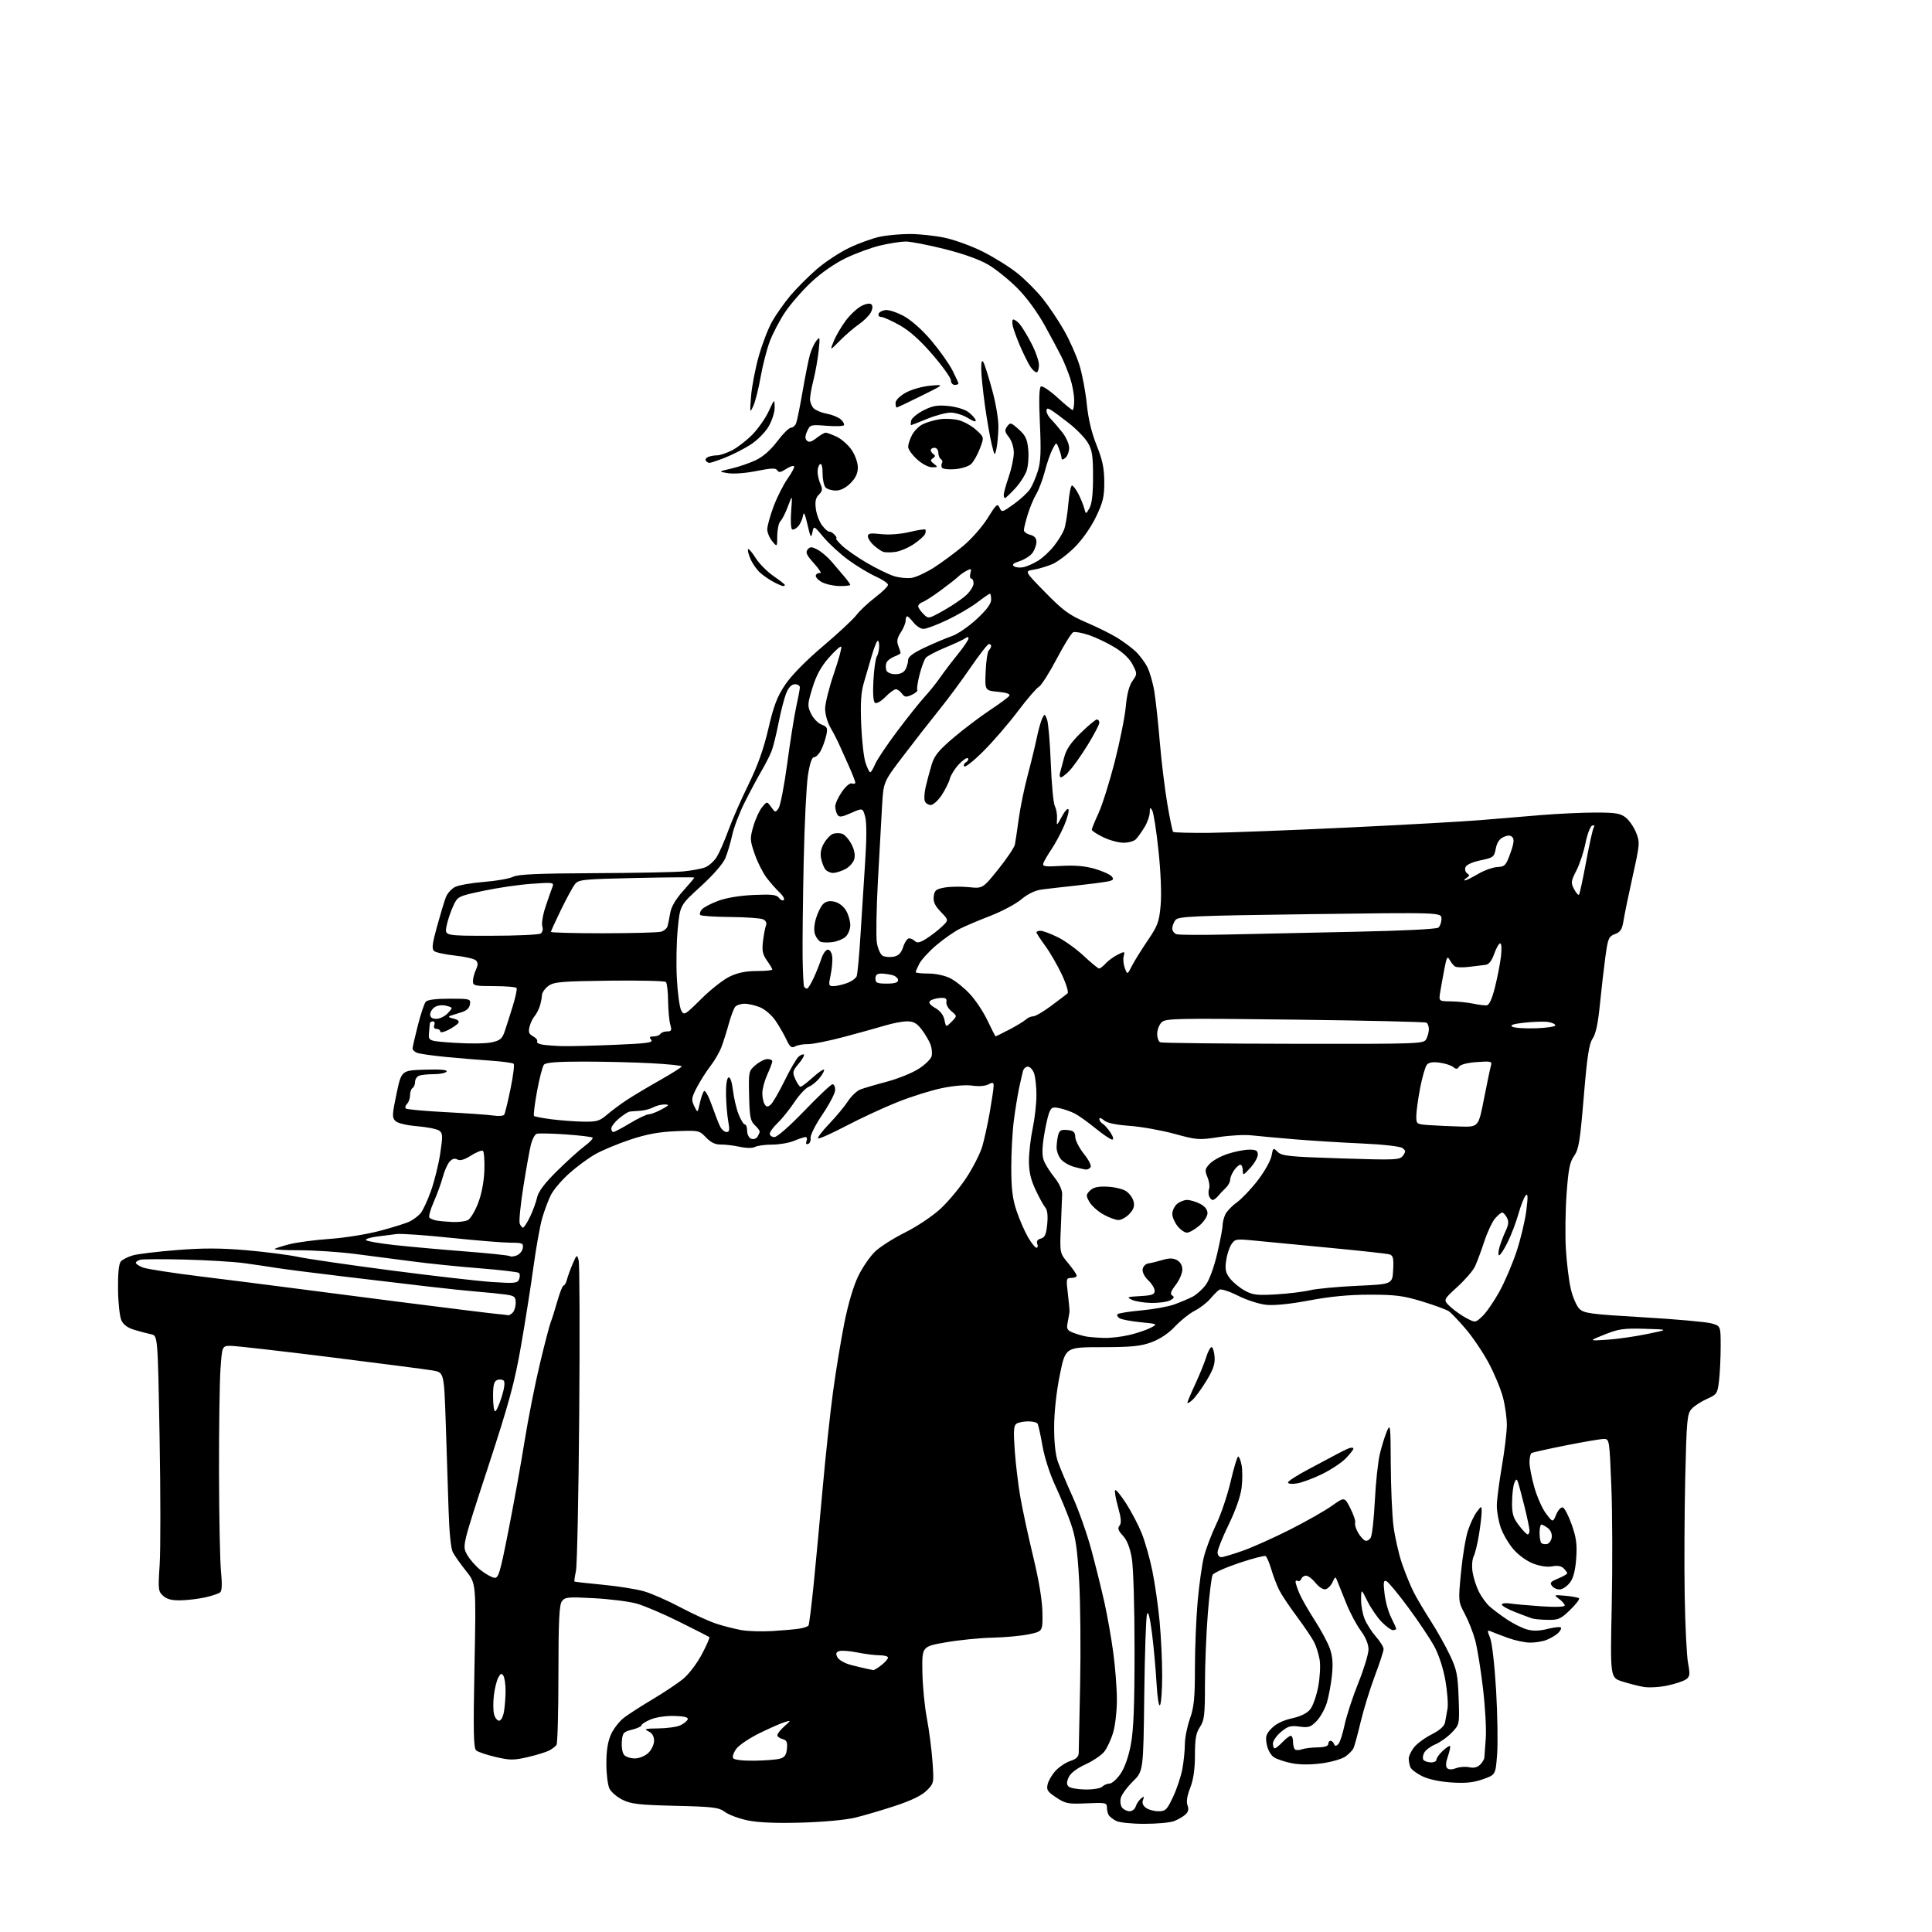 <?xml version="1.0" encoding="UTF-8" standalone="no"?>
<svg 
  version="1.1" 
  xmlns="http://www.w3.org/2000/svg" 
  xmlns:xlink="http://www.w3.org/1999/xlink" 
  xmlns:svg="http://www.w3.org/2000/svg"
  xmlns:rdf="http://www.w3.org/1999/02/22-rdf-syntax-ns#"
  xmlns:cc="http://creativecommons.org/ns#"
  xmlns:dc="http://purl.org/dc/elements/1.1/"
  viewBox="0 0 768 768"
  width="768"
  height="768"
>
<style>svg {background-color: white; }</style>"
<path stroke="none" fill="black" fill-rule="evenodd" d="M318.50,724.52C308.48,724.80 301.41,724.51 297.22,723.64C293.76,722.92 289.69,721.41 288.17,720.28C285.70,718.46 283.59,718.20 268.45,717.84C254.15,717.50 250.88,717.13 247.51,715.47C245.31,714.39 242.96,712.38 242.27,711.00C241.59,709.62 241.03,705.12 241.04,701.00C241.04,695.82 241.62,692.23 242.91,689.38C243.94,687.12 246.29,684.13 248.14,682.74C249.99,681.35 255.10,678.06 259.50,675.44C263.90,672.82 269.30,669.22 271.50,667.44C273.75,665.61 277.02,661.33 278.97,657.65C280.88,654.06 282.23,650.95 281.97,650.75C281.71,650.56 276.32,647.82 270.00,644.67C263.68,641.52 256.02,638.26 253.00,637.43C249.97,636.60 242.37,635.65 236.10,635.31C225.75,634.75 224.58,634.86 223.35,636.54C222.30,637.98 222.00,644.32 221.98,665.44C221.98,680.32 221.64,693.00 221.23,693.60C220.83,694.21 219.52,695.22 218.32,695.85C217.12,696.48 213.29,697.66 209.81,698.47C204.22,699.76 202.72,699.76 197.05,698.44C193.52,697.61 190.03,696.44 189.31,695.84C188.23,694.95 188.10,688.56 188.62,662.12C189.27,629.50 189.27,629.50 185.28,624.50C183.08,621.75 180.72,618.41 180.02,617.08C179.23,615.57 178.58,609.13 178.31,600.08C178.08,592.06 177.57,576.51 177.19,565.53C176.50,545.55 176.50,545.55 172.00,544.78C169.53,544.36 151.25,541.99 131.39,539.51C111.52,537.03 93.70,535.00 91.79,535.00C88.30,535.00 88.30,535.00 87.65,544.15C87.29,549.19 87.03,567.75 87.06,585.40C87.10,603.06 87.45,620.78 87.86,624.80C88.34,629.68 88.23,632.40 87.50,633.00C86.91,633.49 84.27,634.38 81.64,634.97C79.01,635.56 74.63,636.09 71.91,636.15C68.34,636.23 66.36,635.73 64.86,634.38C62.90,632.62 62.81,631.85 63.47,622.00C63.85,616.23 63.84,593.38 63.44,571.23C62.71,530.97 62.71,530.97 60.11,530.40C58.67,530.10 55.70,529.32 53.51,528.67C50.87,527.90 49.09,526.62 48.28,524.91C47.59,523.47 46.99,517.99 46.92,512.63C46.84,506.35 47.22,502.44 48.00,501.49C48.67,500.69 50.86,499.58 52.86,499.02C54.86,498.46 62.75,497.51 70.38,496.91C80.74,496.09 87.73,496.11 97.88,496.98C105.37,497.63 114.65,498.82 118.50,499.63C122.35,500.44 139.07,502.88 155.66,505.04C172.26,507.21 190.30,509.27 195.75,509.63C204.75,510.22 205.74,510.11 206.37,508.47C206.75,507.48 206.71,506.36 206.28,506.00C205.85,505.63 198.75,504.80 190.50,504.15C182.25,503.50 170.32,502.28 164.00,501.43C157.68,500.59 147.34,499.24 141.04,498.45C134.73,497.65 124.87,497.00 119.12,497.00C113.37,497.00 108.90,496.77 109.18,496.48C109.47,496.20 112.13,495.35 115.10,494.59C118.07,493.83 125.22,492.89 131.00,492.49C136.78,492.10 145.78,490.66 151.00,489.28C156.22,487.90 161.63,486.20 163.00,485.49C164.38,484.78 166.24,483.37 167.14,482.35C168.04,481.33 169.91,477.34 171.29,473.47C172.67,469.61 174.34,462.89 175.00,458.53C176.05,451.55 176.01,450.48 174.61,449.45C173.73,448.81 169.79,448.02 165.84,447.69C161.50,447.33 158.07,446.49 157.16,445.59C155.83,444.26 155.88,443.05 157.62,434.80C159.58,425.50 159.58,425.50 168.87,425.21C175.11,425.02 177.95,425.26 177.52,425.96C177.17,426.53 174.92,427.00 172.52,427.00C170.13,427.00 167.45,427.27 166.58,427.61C165.71,427.94 165.00,429.04 165.00,430.05C165.00,431.06 164.55,432.16 164.00,432.50C163.45,432.84 163.00,434.13 163.00,435.36C163.00,436.59 162.47,438.13 161.82,438.78C161.17,439.43 160.94,440.27 161.30,440.64C161.67,441.01 168.84,441.67 177.24,442.10C185.63,442.54 194.16,443.15 196.19,443.45C198.22,443.76 200.13,443.59 200.45,443.09C200.76,442.58 201.88,437.97 202.94,432.83C204.00,427.70 204.56,423.21 204.18,422.86C203.81,422.51 199.68,421.95 195.00,421.63C190.32,421.31 182.22,420.63 177.00,420.13C171.78,419.62 166.71,418.89 165.75,418.50C164.79,418.11 164.00,417.35 164.00,416.81C164.00,416.27 164.94,412.16 166.09,407.67C167.23,403.17 168.64,398.94 169.21,398.25C169.89,397.43 173.15,397.00 178.69,397.00C186.86,397.00 187.13,397.07 186.82,399.23C186.61,400.70 185.48,401.77 183.50,402.37C181.85,402.86 179.82,403.51 179.00,403.79C178.01,404.14 178.43,404.52 180.22,404.91C181.90,405.27 182.67,405.92 182.22,406.61C181.83,407.22 180.04,408.47 178.25,409.39C176.44,410.31 175.00,410.60 175.00,410.03C175.00,409.46 174.34,409.00 173.53,409.00C172.64,409.00 172.29,408.41 172.64,407.50C172.95,406.68 172.72,406.00 172.11,406.00C171.50,406.00 170.95,406.34 170.89,406.75C170.82,407.16 170.67,408.92 170.53,410.66C170.29,413.83 170.29,413.83 180.73,414.54C186.47,414.93 193.02,414.86 195.29,414.37C198.80,413.63 199.60,412.98 200.62,410.00C201.28,408.07 202.71,403.58 203.81,400.01C204.92,396.43 205.61,393.17 205.35,392.76C205.09,392.34 201.08,392.00 196.44,392.00C188.73,392.00 188.00,391.83 188.00,390.05C188.00,388.97 188.53,386.94 189.17,385.52C190.06,383.56 190.07,382.67 189.18,381.78C188.54,381.14 184.83,380.28 180.92,379.86C177.02,379.44 173.26,378.63 172.57,378.06C171.57,377.23 171.81,375.21 173.73,368.26C175.06,363.44 176.63,358.24 177.22,356.70C177.80,355.16 179.46,353.31 180.89,352.59C182.33,351.86 187.52,350.95 192.43,350.57C197.34,350.18 202.51,349.27 203.93,348.55C205.87,347.55 213.75,347.20 236.00,347.10C252.22,347.03 268.20,346.72 271.50,346.41C274.80,346.10 278.73,345.38 280.24,344.81C281.75,344.23 283.86,342.35 284.93,340.62C286.00,338.88 288.07,334.15 289.53,330.10C291.00,326.04 294.57,317.88 297.48,311.96C301.20,304.38 303.55,297.78 305.44,289.66C307.58,280.45 308.93,276.93 312.12,272.18C314.58,268.51 320.31,262.67 327.07,256.94C333.10,251.83 339.11,246.23 340.44,244.49C341.77,242.75 345.13,239.59 347.93,237.46C350.72,235.33 353.00,233.09 353.00,232.47C353.00,231.86 350.75,230.34 348.00,229.10C345.25,227.85 340.36,224.89 337.13,222.52C333.91,220.14 329.52,216.11 327.38,213.55C323.50,208.89 323.50,208.89 322.93,211.69C322.44,214.11 322.17,213.68 320.98,208.50C319.98,204.13 319.49,203.18 319.21,205.00C318.99,206.38 318.12,208.28 317.28,209.23C316.43,210.18 315.34,210.71 314.86,210.42C314.39,210.12 314.22,206.87 314.50,203.19C315.00,196.50 315.00,196.50 313.25,201.21C312.29,203.80 310.94,206.47 310.25,207.16C309.56,207.84 308.99,210.45 308.97,212.95C308.93,217.50 308.93,217.50 306.97,215.14C305.89,213.84 305.00,211.71 305.00,210.41C305.00,209.11 306.14,205.00 307.53,201.27C308.93,197.55 311.45,192.56 313.14,190.19C314.83,187.82 315.95,185.62 315.64,185.30C315.32,184.99 313.87,185.51 312.41,186.47C310.36,187.81 309.57,187.92 308.98,186.97C308.37,185.99 306.65,186.04 300.75,187.23C296.54,188.08 291.58,188.45 289.39,188.10C285.50,187.46 285.50,187.46 290.70,186.26C293.56,185.60 297.92,184.11 300.39,182.95C303.31,181.57 306.32,178.93 308.98,175.42C311.22,172.44 313.68,170.00 314.43,170.00C315.17,170.00 316.10,169.21 316.47,168.25C316.85,167.29 318.02,161.55 319.06,155.50C320.10,149.45 321.41,142.90 321.97,140.95C322.53,139.00 323.67,136.53 324.52,135.45C325.94,133.66 326.01,133.98 325.42,139.50C325.06,142.80 324.15,147.96 323.39,150.96C322.62,153.96 322.00,157.42 322.00,158.64C322.00,159.86 322.65,161.51 323.45,162.31C324.25,163.11 326.61,164.08 328.70,164.46C330.79,164.85 333.28,165.87 334.23,166.72C335.18,167.57 335.74,168.61 335.49,169.02C335.23,169.43 332.11,169.54 328.55,169.25C322.30,168.75 322.04,168.82 320.87,171.39C319.98,173.33 319.95,174.35 320.76,175.16C321.56,175.96 322.59,175.68 324.56,174.13C326.05,172.96 327.70,172.00 328.23,172.00C328.76,172.00 330.76,172.74 332.66,173.64C334.56,174.55 337.22,176.90 338.56,178.88C339.94,180.91 341.00,183.91 341.00,185.81C341.00,188.17 340.14,190.01 338.08,192.08C336.20,193.95 334.12,195.00 332.28,195.00C330.69,195.00 328.86,194.46 328.20,193.80C327.54,193.14 327.00,190.64 327.00,188.24C327.00,185.59 326.61,184.12 326.00,184.50C325.45,184.84 325.00,186.20 325.00,187.51C325.00,188.83 325.51,191.02 326.13,192.39C327.06,194.43 326.95,195.19 325.52,196.62C324.23,197.92 323.92,199.37 324.32,202.34C324.61,204.53 325.75,207.49 326.84,208.91C327.93,210.34 329.20,211.43 329.66,211.35C330.12,211.26 331.08,211.82 331.79,212.60C332.50,213.37 332.77,214.00 332.39,214.00C332.01,214.00 333.05,215.29 334.70,216.87C336.35,218.44 340.81,221.55 344.60,223.76C348.40,225.98 353.24,228.34 355.36,229.01C357.48,229.68 360.67,229.99 362.45,229.70C364.23,229.41 368.20,227.57 371.28,225.60C374.35,223.63 379.56,219.78 382.86,217.04C386.17,214.28 390.53,209.32 392.63,205.92C396.00,200.46 396.52,200.00 397.33,201.80C398.20,203.76 398.40,203.71 403.01,200.39C405.65,198.50 408.55,195.81 409.47,194.41C410.39,193.01 411.79,189.75 412.58,187.18C413.71,183.55 413.88,179.35 413.38,168.39C412.94,158.93 413.07,154.07 413.78,153.64C414.35,153.28 417.29,155.24 420.30,157.99C423.32,160.75 426.05,163.00 426.39,163.00C426.73,163.00 427.00,161.22 427.00,159.03C427.00,156.85 426.27,152.92 425.39,150.28C424.50,147.65 423.00,143.93 422.05,142.00C421.11,140.07 418.12,134.49 415.41,129.58C412.40,124.11 408.16,118.31 404.45,114.58C401.13,111.24 395.92,107.03 392.88,105.24C389.42,103.19 382.92,100.86 375.45,98.99C368.90,97.34 361.95,96.01 360.02,96.01C358.08,96.02 353.58,96.72 350.02,97.56C346.45,98.40 340.26,100.66 336.26,102.58C331.84,104.71 326.44,108.46 322.51,112.14C318.95,115.47 314.26,120.86 312.08,124.11C309.91,127.37 307.16,132.61 305.98,135.76C304.80,138.92 303.16,145.28 302.35,149.91C301.54,154.53 300.23,159.71 299.44,161.41C298.08,164.35 298.04,164.15 298.56,157.50C298.86,153.65 300.24,146.50 301.61,141.62C302.99,136.73 305.40,130.47 306.98,127.71C308.56,124.95 311.77,120.40 314.12,117.59C316.47,114.79 321.11,110.12 324.44,107.20C327.77,104.29 333.65,100.39 337.50,98.55C341.35,96.70 346.88,94.70 349.80,94.10C352.71,93.49 358.11,93.01 361.80,93.02C365.48,93.03 371.65,93.69 375.50,94.50C379.35,95.30 386.10,97.75 390.50,99.94C394.90,102.13 401.08,105.96 404.24,108.47C407.40,110.97 412.04,115.60 414.55,118.76C417.06,121.92 420.89,127.65 423.06,131.50C425.24,135.35 427.93,141.43 429.05,145.00C430.18,148.57 431.50,155.55 432.00,160.50C432.60,166.48 433.91,172.02 435.92,177.00C438.25,182.80 438.94,186.09 438.97,191.53C438.99,197.50 438.49,199.61 435.64,205.53C433.63,209.69 430.21,214.55 427.16,217.59C424.34,220.39 420.34,223.40 418.27,224.27C416.19,225.15 412.87,226.13 410.87,226.46C407.24,227.05 407.24,227.05 415.56,235.54C422.67,242.78 425.04,244.52 431.82,247.42C436.18,249.29 441.72,252.04 444.13,253.53C446.53,255.02 449.78,257.42 451.34,258.87C452.90,260.32 455.02,263.12 456.04,265.10C457.06,267.08 458.35,271.58 458.90,275.10C459.46,278.62 460.42,287.57 461.04,295.00C461.66,302.43 462.99,313.37 463.99,319.32C464.99,325.28 466.05,330.39 466.34,330.68C466.63,330.97 473.09,331.14 480.69,331.07C488.28,330.99 512.95,330.05 535.50,328.97C558.05,327.90 581.90,326.56 588.50,326.01C595.10,325.46 605.98,324.56 612.67,324.00C619.37,323.45 629.09,323.00 634.29,323.00C642.19,323.00 644.14,323.32 646.25,324.98C647.63,326.07 649.49,328.77 650.38,330.98C651.92,334.83 651.86,335.54 649.03,348.25C647.41,355.54 645.77,363.48 645.39,365.89C644.83,369.45 644.18,370.48 641.98,371.31C639.47,372.26 639.17,372.99 638.16,380.42C637.55,384.86 636.57,393.38 635.98,399.35C635.25,406.78 634.34,411.04 633.10,412.85C631.66,414.94 630.92,419.82 629.57,436.00C628.11,453.63 627.57,456.91 625.75,459.47C624.02,461.87 623.46,464.71 622.75,474.47C622.26,481.08 622.13,491.00 622.46,496.50C622.78,502.00 623.66,509.14 624.42,512.37C625.17,515.60 626.70,519.14 627.81,520.25C629.62,522.07 632.14,522.41 653.16,523.64C666.00,524.39 678.19,525.48 680.25,526.05C684.00,527.08 684.00,527.08 683.99,535.29C683.99,539.81 683.69,545.92 683.34,548.87C682.72,554.01 682.50,554.33 678.53,556.09C676.25,557.10 673.50,558.89 672.44,560.07C670.67,562.03 670.45,564.35 669.91,587.35C669.59,601.18 669.49,622.28 669.69,634.24C669.89,646.20 670.49,658.30 671.03,661.13C671.87,665.58 671.76,666.45 670.26,667.55C669.30,668.26 665.95,669.37 662.82,670.04C659.69,670.70 655.41,670.94 653.31,670.57C651.22,670.20 647.38,669.22 644.80,668.39C640.09,666.87 640.09,666.87 640.69,638.19C641.02,622.41 640.95,601.06 640.53,590.75C639.79,572.29 639.75,572.00 637.57,572.00C636.35,572.00 629.56,573.15 622.48,574.56C615.40,575.97 609.25,577.35 608.80,577.62C608.36,577.89 608.00,579.56 608.00,581.31C608.00,583.07 608.88,587.59 609.96,591.35C611.04,595.12 613.12,599.78 614.60,601.72C617.28,605.24 617.28,605.24 618.63,602.03C619.37,600.27 620.54,599.01 621.24,599.22C621.93,599.44 623.53,602.52 624.78,606.06C626.60,611.22 626.96,613.89 626.57,619.46C626.24,624.11 625.45,627.26 624.19,628.96C623.15,630.36 621.41,631.63 620.31,631.80C619.22,631.96 617.75,631.40 617.04,630.55C615.94,629.22 616.27,628.78 619.38,627.49C621.37,626.65 623.00,625.72 623.00,625.42C623.00,625.11 622.36,624.22 621.58,623.44C620.64,622.50 619.11,622.23 617.06,622.64C615.15,623.02 612.25,622.60 609.49,621.55C606.88,620.55 603.58,618.16 601.56,615.80C599.66,613.58 597.41,609.71 596.55,607.21C595.70,604.70 595.00,600.81 595.01,598.57C595.01,596.33 595.91,589.33 597.00,583.00C598.09,576.67 598.99,569.23 598.99,566.46C599.00,563.69 598.31,558.76 597.46,555.50C596.61,552.24 594.08,546.14 591.84,541.93C589.60,537.72 585.50,531.63 582.74,528.39C579.98,525.15 576.94,521.95 575.99,521.28C575.03,520.61 570.26,518.85 565.38,517.36C557.83,515.06 554.70,514.66 544.50,514.66C536.24,514.66 528.76,515.37 520.50,516.94C512.99,518.36 506.59,519.01 503.39,518.69C500.57,518.40 495.52,516.78 492.10,515.05C488.70,513.33 485.38,512.26 484.72,512.67C484.06,513.08 482.45,514.69 481.14,516.25C479.82,517.81 477.04,519.96 474.94,521.03C472.85,522.10 469.32,524.91 467.10,527.28C464.55,530.00 461.13,532.30 457.78,533.54C453.44,535.15 449.91,535.50 438.01,535.52C423.53,535.53 423.53,535.53 421.30,546.52C419.95,553.18 419.06,561.28 419.04,567.12C419.01,573.30 419.55,578.30 420.53,581.08C421.37,583.46 424.00,589.71 426.38,594.96C428.76,600.21 432.10,609.67 433.81,616.00C435.52,622.33 437.86,631.77 439.03,637.00C440.19,642.23 441.78,651.23 442.55,657.00C443.33,662.77 443.97,671.13 443.98,675.57C443.99,680.01 443.33,685.91 442.50,688.68C441.68,691.46 440.09,694.88 438.98,696.30C437.86,697.72 434.49,700.00 431.48,701.38C428.01,702.97 425.58,704.83 424.83,706.47C423.97,708.36 423.95,709.35 424.76,710.16C425.38,710.78 428.37,711.31 431.42,711.35C434.55,711.40 437.50,710.90 438.18,710.22C438.85,709.55 440.15,709.00 441.06,709.00C441.98,709.00 443.92,707.28 445.38,705.18C447.05,702.77 448.58,698.47 449.51,693.59C450.62,687.79 451.00,678.20 451.00,655.74C451.00,638.44 450.53,622.99 449.90,619.38C449.17,615.17 448.00,612.21 446.36,610.45C444.50,608.43 444.18,607.49 445.03,606.47C445.85,605.47 445.70,603.56 444.43,599.04C443.49,595.69 442.98,592.68 443.30,592.36C443.62,592.04 445.58,594.42 447.65,597.64C449.72,600.86 452.50,606.18 453.83,609.45C455.15,612.72 457.07,619.47 458.08,624.45C459.10,629.43 460.39,638.45 460.96,644.50C461.53,650.55 461.99,660.23 461.98,666.00C461.98,671.77 461.60,677.09 461.14,677.81C460.65,678.58 460.07,674.89 459.72,668.81C459.39,663.14 458.58,654.25 457.91,649.06C457.10,642.81 456.44,640.28 455.96,641.59C455.55,642.68 455.06,657.19 454.86,673.82C454.50,704.07 454.50,704.07 450.32,708.17C448.03,710.43 445.87,713.38 445.53,714.73C445.19,716.08 445.44,717.82 446.08,718.60C446.72,719.37 448.06,720.00 449.06,720.00C450.05,720.00 451.14,719.14 451.47,718.09C451.80,717.04 452.75,715.63 453.56,714.95C454.80,713.92 454.93,714.01 454.36,715.50C453.91,716.67 454.31,717.76 455.53,718.64C456.55,719.39 458.79,720.00 460.51,720.00C463.33,720.00 463.89,719.45 466.33,714.25C467.82,711.09 469.48,706.08 470.02,703.11C470.56,700.15 471.00,695.75 471.00,693.34C471.00,690.92 471.90,686.39 473.00,683.26C474.64,678.58 475.00,675.01 475.00,663.21C475.00,655.31 475.48,643.37 476.08,636.67C476.67,629.98 477.80,621.94 478.59,618.80C479.38,615.67 481.58,609.86 483.48,605.90C485.38,601.94 487.96,594.27 489.22,588.85C490.47,583.44 491.82,579.01 492.20,579.00C492.59,579.00 493.21,580.58 493.57,582.51C493.93,584.44 493.92,588.48 493.55,591.47C493.14,594.76 491.11,600.54 488.43,606.03C485.99,611.04 484.00,616.01 484.00,617.07C484.00,618.13 484.65,619.00 485.44,619.00C486.23,619.00 490.17,617.82 494.19,616.39C498.21,614.95 506.69,611.14 513.02,607.92C519.36,604.71 526.78,600.49 529.51,598.54C534.47,595.02 534.47,595.02 536.79,599.58C538.07,602.10 538.92,604.68 538.69,605.33C538.46,605.97 538.97,607.72 539.83,609.22C540.69,610.71 541.97,612.16 542.68,612.43C543.39,612.70 544.40,612.12 544.93,611.14C545.45,610.15 546.17,603.53 546.53,596.42C546.88,589.32 547.78,580.97 548.53,577.87C549.28,574.77 550.55,570.72 551.34,568.87C552.68,565.75 552.79,566.70 552.85,582.00C552.90,591.08 553.37,602.10 553.91,606.50C554.46,610.90 555.99,617.66 557.31,621.52C558.64,625.38 560.72,630.49 561.94,632.87C563.15,635.26 566.21,640.43 568.74,644.36C571.26,648.28 574.70,654.42 576.39,658.00C579.08,663.69 579.50,665.80 579.83,675.00C580.20,685.50 580.20,685.50 577.11,688.73C575.41,690.51 572.47,692.61 570.59,693.40C568.70,694.19 566.71,695.68 566.15,696.72C565.59,697.76 565.45,699.03 565.82,699.55C566.19,700.07 567.51,700.54 568.75,700.58C569.99,700.62 571.00,700.14 571.00,699.50C571.00,698.87 572.12,697.29 573.50,696.00C574.87,694.71 576.18,693.85 576.41,694.08C576.63,694.31 576.25,696.16 575.55,698.19C574.71,700.62 574.62,702.22 575.27,702.87C575.91,703.51 577.14,703.52 578.80,702.89C580.20,702.35 582.56,702.18 584.05,702.51C585.85,702.91 587.29,702.56 588.38,701.48C589.27,700.59 590.02,699.33 590.05,698.68C590.08,698.03 590.34,694.63 590.61,691.13C590.89,687.62 590.40,678.62 589.51,671.13C588.63,663.63 587.23,655.02 586.41,652.00C585.59,648.98 583.73,644.28 582.29,641.56C579.67,636.62 579.67,636.58 580.77,625.06C581.38,618.70 582.61,611.24 583.52,608.47C584.42,605.70 586.02,602.32 587.06,600.97C588.96,598.50 588.96,598.50 588.98,600.92C588.99,602.25 588.52,606.30 587.93,609.92C587.35,613.54 586.39,617.49 585.80,618.69C585.19,619.94 585.01,622.66 585.39,625.03C585.75,627.32 586.90,630.83 587.93,632.84C588.96,634.85 590.86,637.44 592.15,638.60C593.44,639.75 596.53,642.07 599.02,643.74C601.50,645.41 605.11,647.21 607.04,647.75C609.46,648.41 612.01,648.34 615.30,647.50C617.92,646.84 620.26,646.62 620.51,647.01C620.75,647.41 620.18,648.44 619.22,649.30C618.27,650.16 616.23,651.34 614.68,651.93C613.14,652.52 610.21,652.99 608.18,652.97C606.16,652.95 602.25,652.12 599.50,651.12C596.75,650.12 593.72,648.96 592.76,648.55C591.15,647.85 591.12,648.06 592.36,651.15C593.12,653.04 594.15,662.11 594.73,672.00C595.29,681.62 595.46,693.10 595.12,697.50C594.50,705.50 594.50,705.50 589.50,707.27C585.76,708.60 582.61,708.93 577.00,708.56C572.41,708.27 567.90,707.31 565.37,706.08C563.10,704.97 560.96,703.34 560.62,702.45C560.28,701.56 560.00,700.03 560.00,699.05C560.00,698.07 560.94,696.07 562.10,694.60C563.25,693.13 566.40,690.82 569.08,689.46C572.27,687.85 574.12,686.20 574.42,684.74C574.67,683.51 575.11,681.03 575.41,679.24C575.71,677.45 575.33,672.40 574.56,668.01C573.73,663.25 571.96,657.80 570.17,654.50C568.52,651.45 563.87,644.49 559.83,639.03C555.80,633.56 551.87,628.84 551.11,628.52C549.98,628.06 549.84,628.99 550.38,633.55C550.74,636.63 551.93,640.90 553.02,643.03C554.11,645.17 555.00,647.16 555.00,647.46C555.00,647.76 554.41,648.00 553.70,648.00C552.98,648.00 550.96,646.52 549.21,644.72C547.46,642.91 544.92,639.20 543.57,636.47C541.11,631.50 541.11,631.50 541.05,635.78C541.02,638.14 541.67,641.68 542.50,643.65C543.32,645.62 545.34,648.77 547.00,650.65C548.65,652.53 550.00,654.72 550.00,655.53C550.00,656.33 548.43,661.15 546.51,666.24C544.59,671.33 542.06,679.55 540.88,684.50C539.70,689.45 538.42,694.15 538.04,694.95C537.66,695.75 536.26,697.20 534.92,698.18C533.59,699.17 529.40,700.40 525.60,700.93C521.20,701.54 516.87,701.54 513.66,700.94C510.89,700.41 507.63,699.33 506.43,698.55C505.17,697.72 503.95,695.56 503.55,693.43C502.97,690.30 503.25,689.34 505.48,687.03C507.17,685.26 510.01,683.87 513.52,683.08C517.10,682.28 519.61,681.04 520.86,679.44C521.91,678.11 523.33,674.07 524.01,670.47C524.69,666.87 524.95,662.09 524.59,659.85C524.24,657.62 523.22,654.39 522.34,652.68C521.45,650.98 518.37,646.41 515.48,642.54C512.59,638.67 509.46,633.98 508.52,632.12C507.58,630.26 506.17,626.57 505.38,623.91C504.59,621.26 503.57,618.85 503.11,618.57C502.65,618.28 497.90,619.52 492.55,621.31C487.20,623.11 482.46,625.23 482.03,626.04C481.60,626.84 480.74,633.82 480.12,641.53C479.50,649.25 479.00,661.85 478.99,669.53C478.99,681.79 478.74,683.87 477.00,686.50C475.42,688.88 475.01,691.20 475.01,697.71C475.00,703.36 474.41,707.42 473.12,710.71C471.89,713.87 471.52,716.24 472.06,717.66C472.63,719.18 472.38,720.26 471.18,721.34C470.25,722.17 468.23,723.34 466.68,723.93C465.14,724.52 459.82,725.00 454.87,725.00C449.92,725.00 444.89,724.48 443.68,723.85C442.48,723.22 441.17,722.21 440.77,721.60C440.36,721.00 440.02,719.60 440.02,718.49C440.00,716.62 439.46,716.51 431.96,716.85C424.60,717.18 423.58,716.99 419.87,714.53C416.34,712.20 415.91,711.51 416.48,709.18C416.85,707.70 418.31,705.27 419.74,703.77C421.16,702.27 423.78,700.57 425.56,699.98C427.88,699.22 428.79,698.30 428.81,696.71C428.83,695.49 429.08,683.25 429.37,669.50C429.65,655.75 429.48,637.30 428.99,628.50C428.27,615.74 427.59,611.08 425.64,605.50C424.30,601.65 421.53,594.93 419.49,590.57C417.35,586.01 415.19,579.29 414.40,574.74C413.64,570.39 412.76,566.42 412.45,565.92C412.14,565.41 410.45,565.01 408.69,565.02C406.94,565.02 404.87,565.43 404.10,565.92C402.97,566.63 402.82,568.70 403.36,576.38C403.73,581.64 404.71,589.90 405.53,594.72C406.35,599.55 408.65,610.25 410.64,618.50C412.98,628.18 414.31,636.16 414.38,641.00C414.50,648.50 414.50,648.50 409.00,649.65C405.98,650.29 399.45,650.89 394.50,651.00C389.55,651.10 381.23,651.94 376.00,652.85C366.50,654.50 366.50,654.50 366.66,664.50C366.74,670.00 367.54,678.33 368.44,683.00C369.33,687.67 370.33,695.41 370.67,700.18C371.28,708.79 371.26,708.89 368.38,711.77C366.44,713.71 362.32,715.72 355.99,717.81C350.77,719.54 343.57,721.66 340.00,722.53C336.20,723.45 327.28,724.28 318.50,724.52zM299.81,699.90C304.04,699.85 308.62,699.49 310.00,699.11C311.92,698.58 312.57,697.66 312.82,695.14C313.07,692.51 312.72,691.74 311.07,691.31C309.93,691.01 309.00,690.31 309.00,689.75C309.00,689.19 310.24,687.63 311.75,686.28C314.50,683.82 314.50,683.82 312.00,684.54C310.62,684.94 306.16,686.89 302.09,688.88C298.01,690.87 293.80,693.69 292.72,695.15C291.64,696.61 291.06,698.30 291.44,698.90C291.85,699.56 295.19,699.96 299.81,699.90zM252.31,699.00C254.08,699.00 256.35,698.08 257.69,696.83C258.99,695.60 260.00,693.48 260.00,691.98C260.00,690.19 259.25,688.94 257.75,688.22C255.86,687.31 256.50,687.12 261.70,687.07C265.11,687.03 269.03,686.49 270.40,685.86C271.77,685.24 273.10,684.18 273.36,683.51C273.69,682.65 272.13,682.24 268.09,682.12C264.81,682.02 260.79,682.61 258.68,683.49C256.66,684.33 255.00,685.39 255.00,685.84C255.00,686.28 253.31,687.06 251.25,687.57C247.82,688.42 247.47,688.83 247.19,692.32C247.01,694.42 247.41,696.78 248.06,697.57C248.71,698.36 250.62,699.00 252.31,699.00zM517.47,695.39C518.59,694.99 521.41,694.64 523.75,694.61C526.50,694.57 528.00,694.10 528.00,693.28C528.00,692.57 528.41,692.00 528.92,692.00C529.42,692.00 530.04,692.56 530.29,693.25C530.63,694.17 531.06,694.21 531.93,693.39C532.58,692.78 533.74,689.32 534.49,685.70C535.25,682.09 537.70,674.59 539.93,669.04C542.17,663.50 544.00,657.48 544.00,655.68C544.00,653.59 542.89,650.88 540.95,648.25C539.27,645.97 536.75,641.27 535.34,637.80C533.92,634.34 532.33,630.38 531.80,629.00C530.83,626.50 530.83,626.50 529.67,629.00C529.02,630.38 527.75,631.62 526.84,631.77C525.93,631.92 524.22,630.82 523.04,629.32C521.86,627.83 520.22,626.50 519.39,626.38C518.56,626.26 517.63,626.80 517.33,627.57C517.03,628.35 516.39,628.74 515.90,628.44C515.40,628.13 515.00,628.30 515.00,628.82C515.00,629.33 515.68,631.37 516.50,633.35C517.33,635.32 520.04,640.10 522.54,643.96C525.04,647.82 527.77,652.89 528.61,655.24C529.72,658.33 529.95,661.27 529.47,665.91C529.11,669.44 528.20,674.34 527.46,676.80C526.72,679.26 524.90,682.54 523.41,684.10C521.04,686.57 520.18,686.85 516.56,686.35C513.04,685.87 511.92,686.20 509.20,688.48C507.44,689.96 506.00,692.04 506.00,693.09C506.00,694.14 506.34,694.99 506.75,694.98C507.16,694.97 508.56,693.85 509.85,692.48C511.15,691.12 512.61,690.00 513.10,690.00C513.60,690.00 514.00,691.05 514.00,692.33C514.00,693.62 514.33,694.99 514.72,695.39C515.12,695.79 516.36,695.79 517.47,695.39zM198.39,684.00C199.17,684.00 200.00,682.43 200.36,680.25C200.70,678.19 200.98,674.48 200.97,672.00C200.97,669.52 200.57,666.88 200.09,666.11C199.39,665.01 198.98,665.17 198.06,666.89C197.42,668.08 196.64,671.26 196.32,673.95C196.00,676.63 196.03,680.00 196.39,681.42C196.75,682.84 197.65,684.00 198.39,684.00zM347.12,663.88C347.45,663.95 348.92,663.07 350.37,661.93C351.81,660.79 353.00,659.44 353.00,658.93C353.00,658.42 351.50,658.00 349.67,658.00C347.83,658.00 343.81,657.49 340.72,656.87C337.63,656.25 334.39,656.02 333.51,656.36C332.29,656.83 332.15,657.41 332.92,658.84C333.47,659.87 335.85,661.22 338.21,661.83C340.57,662.44 343.40,663.12 344.50,663.35C345.60,663.58 346.78,663.82 347.12,663.88zM307.00,648.37C311.12,648.12 315.95,647.70 317.71,647.42C319.48,647.15 321.14,646.58 321.40,646.16C321.66,645.73 322.57,638.44 323.43,629.95C324.28,621.45 325.90,604.15 327.03,591.50C328.16,578.85 330.00,561.75 331.11,553.50C332.22,545.25 334.25,532.88 335.62,526.00C337.17,518.22 339.28,511.12 341.20,507.20C342.89,503.74 345.91,499.36 347.91,497.46C349.91,495.57 355.25,492.18 359.78,489.93C364.31,487.68 370.57,483.51 373.68,480.67C376.80,477.83 381.53,472.17 384.19,468.10C386.86,464.02 389.70,458.40 390.51,455.60C391.31,452.79 392.65,446.68 393.47,442.00C394.29,437.32 394.97,432.70 394.98,431.71C395.00,430.21 394.67,430.11 392.89,431.06C391.64,431.73 389.03,431.93 386.53,431.56C384.00,431.18 379.15,431.57 374.48,432.54C370.18,433.42 362.21,435.92 356.78,438.09C351.34,440.26 342.14,444.52 336.33,447.57C330.52,450.61 325.51,452.84 325.19,452.53C324.88,452.21 326.87,449.60 329.62,446.73C332.38,443.85 335.73,439.82 337.06,437.77C338.40,435.72 340.62,433.61 342.00,433.08C343.38,432.55 348.10,431.16 352.50,430.00C356.90,428.83 362.59,426.54 365.14,424.90C367.70,423.27 370.03,421.00 370.33,419.86C370.63,418.72 370.42,416.60 369.87,415.15C369.31,413.70 367.75,411.04 366.38,409.25C364.47,406.75 363.14,406.00 360.63,406.00C358.83,406.00 354.92,406.73 351.93,407.63C348.94,408.53 341.55,410.58 335.50,412.19C329.45,413.80 323.01,415.09 321.19,415.05C319.37,415.02 317.08,415.42 316.10,415.95C314.63,416.73 314.02,416.26 312.59,413.20C311.63,411.16 309.68,407.79 308.25,405.69C306.82,403.59 304.09,401.23 302.20,400.44C300.31,399.65 297.52,399.00 296.00,399.00C294.48,399.00 292.79,399.56 292.23,400.25C291.67,400.94 290.53,403.98 289.70,407.00C288.87,410.02 287.56,414.18 286.78,416.22C286.01,418.27 284.05,421.65 282.44,423.73C280.82,425.81 278.40,429.61 277.06,432.18C274.86,436.39 274.75,437.15 275.96,439.68C277.31,442.50 277.31,442.50 278.19,438.52C278.67,436.33 279.43,434.17 279.88,433.72C280.33,433.27 281.69,435.74 282.91,439.20C284.13,442.67 285.62,446.51 286.23,447.75C286.84,448.99 288.00,450.00 288.80,450.00C289.98,450.00 290.11,449.17 289.49,445.75C289.06,443.41 288.66,438.61 288.60,435.09C288.54,431.20 288.94,428.53 289.61,428.30C290.28,428.07 290.97,430.09 291.37,433.47C291.73,436.51 292.74,440.80 293.62,443.00C294.50,445.20 295.62,447.00 296.11,447.00C296.60,447.00 297.00,448.14 297.00,449.53C297.00,450.93 297.72,452.34 298.60,452.68C299.48,453.01 300.60,452.66 301.09,451.90C301.57,451.13 301.98,450.18 301.98,449.79C301.99,449.40 301.10,448.24 300.00,447.22C298.31,445.64 297.97,443.89 297.78,435.57C297.56,425.98 297.61,425.73 300.33,423.39C301.86,422.08 303.99,421.00 305.06,421.00C306.13,421.00 307.00,421.40 307.00,421.89C307.00,422.38 306.11,424.74 305.02,427.14C303.93,429.54 303.04,432.85 303.04,434.50C303.03,436.15 303.44,438.15 303.94,438.94C304.67,440.09 305.14,440.13 306.35,439.13C307.17,438.44 309.67,434.15 311.90,429.58C314.13,425.01 316.65,420.70 317.50,420.00C318.35,419.29 319.28,418.95 319.57,419.23C319.85,419.52 318.90,421.15 317.46,422.87C315.03,425.75 314.93,426.23 316.16,429.00C316.89,430.65 317.83,432.00 318.24,432.00C318.66,432.00 320.81,430.36 323.02,428.36C325.24,426.36 327.27,424.94 327.54,425.21C327.81,425.48 327.06,426.92 325.88,428.42C324.70,429.92 322.74,431.53 321.52,431.99C320.30,432.46 317.70,435.23 315.75,438.17C313.79,441.10 310.79,444.82 309.09,446.44C307.39,448.05 306.00,449.96 306.00,450.69C306.00,451.41 306.84,452.00 307.87,452.00C308.93,452.00 314.06,447.49 319.81,441.50C325.36,435.72 330.37,431.00 330.95,431.00C331.53,431.00 332.00,432.02 332.00,433.26C332.00,434.51 329.74,438.87 326.97,442.95C324.20,447.03 322.06,451.26 322.22,452.34C322.37,453.43 321.94,454.51 321.25,454.74C320.45,455.01 320.22,454.59 320.61,453.58C320.94,452.71 320.77,452.00 320.23,452.00C319.69,452.00 317.63,452.67 315.65,453.50C313.68,454.32 309.77,455.00 306.97,455.00C304.16,455.00 301.10,455.41 300.17,455.91C299.14,456.46 296.70,456.44 293.99,455.86C291.52,455.33 288.13,454.93 286.45,454.97C284.35,455.01 282.56,454.15 280.66,452.16C277.95,449.34 277.74,449.30 268.70,449.67C261.93,449.95 257.13,450.83 250.50,453.03C245.55,454.67 239.24,457.31 236.48,458.90C233.73,460.48 229.09,463.91 226.19,466.52C223.28,469.14 220.06,472.91 219.04,474.92C218.02,476.92 216.46,481.07 215.56,484.13C214.67,487.19 213.10,495.95 212.06,503.60C211.02,511.24 208.79,525.38 207.11,535.00C204.56,549.65 202.41,557.54 193.91,583.50C183.76,614.50 183.76,614.50 185.63,617.92C186.66,619.80 189.07,622.58 191.00,624.10C192.93,625.61 195.36,627.00 196.42,627.18C198.15,627.47 198.71,625.64 202.10,608.50C204.17,598.05 207.06,582.08 208.51,573.00C209.97,563.92 212.72,549.98 214.64,542.00C216.55,534.02 218.49,526.60 218.95,525.50C219.40,524.40 220.58,520.69 221.55,517.25C222.52,513.81 223.65,511.00 224.05,511.00C224.45,511.00 225.04,509.96 225.36,508.69C225.68,507.42 226.70,504.61 227.63,502.44C229.27,498.63 229.35,498.58 230.02,501.00C230.41,502.38 230.51,529.83 230.25,562.00C230.00,594.17 229.41,622.29 228.95,624.47C228.49,626.66 228.22,628.55 228.35,628.68C228.48,628.82 233.55,629.39 239.62,629.96C245.69,630.54 253.09,631.72 256.08,632.59C259.06,633.46 265.55,636.32 270.50,638.95C275.45,641.58 281.87,644.51 284.76,645.45C287.66,646.40 292.16,647.54 294.76,648.00C297.37,648.45 302.88,648.62 307.00,648.37zM615.25,643.92C612.64,643.88 609.83,643.62 609.00,643.34C608.17,643.07 605.14,641.93 602.25,640.81C599.36,639.68 597.00,638.35 597.00,637.84C597.00,637.33 598.46,637.14 600.25,637.41C602.04,637.69 607.66,638.19 612.75,638.53C618.38,638.91 622.00,638.78 622.00,638.20C622.00,637.67 620.99,636.50 619.75,635.58C617.56,633.96 617.63,633.93 622.30,634.34C624.94,634.58 627.37,635.03 627.69,635.36C628.02,635.69 626.42,637.76 624.14,639.98C620.44,643.57 619.49,643.99 615.25,643.92zM614.95,613.77C615.80,613.61 616.65,612.44 616.83,611.16C617.03,609.78 616.42,608.28 615.33,607.45C614.32,606.69 613.16,606.05 612.75,606.03C612.34,606.01 612.00,607.50 612.00,609.33C612.00,611.17 612.32,612.98 612.70,613.37C613.09,613.75 614.10,613.94 614.95,613.77zM607.25,609.96C607.66,609.98 608.00,609.29 608.00,608.42C608.00,607.55 607.08,603.16 605.96,598.67C604.84,594.17 603.67,589.83 603.35,589.00C602.90,587.80 602.62,587.90 601.96,589.50C601.51,590.60 601.11,594.02 601.07,597.09C601.01,601.70 601.48,603.31 603.75,606.30C605.26,608.30 606.84,609.94 607.25,609.96zM515.56,589.68C513.55,590.01 512.00,589.84 512.00,589.30C512.00,588.77 515.71,586.39 520.25,584.00C524.79,581.61 529.85,578.92 531.50,578.01C533.15,577.11 535.29,576.07 536.25,575.71C537.21,575.36 538.00,575.41 538.00,575.84C538.00,576.27 536.62,578.03 534.93,579.76C533.24,581.49 528.99,584.30 525.49,586.00C521.99,587.71 517.52,589.37 515.56,589.68zM196.82,561.00C197.27,561.00 198.43,558.47 199.40,555.39C200.48,551.97 200.81,549.41 200.25,548.85C199.75,548.35 198.58,548.22 197.67,548.57C196.37,549.07 196.00,550.53 196.00,555.11C196.00,558.35 196.37,561.00 196.82,561.00zM474.05,556.46C472.92,557.48 472.00,558.01 472.00,557.63C472.00,557.26 473.40,553.93 475.12,550.23C476.83,546.53 478.80,541.70 479.48,539.50C480.16,537.30 481.12,535.50 481.61,535.50C482.10,535.50 482.64,537.20 482.81,539.27C483.05,542.16 482.31,544.38 479.61,548.82C477.68,552.00 475.17,555.44 474.05,556.46zM638.69,532.58C642.64,532.33 649.84,531.31 654.69,530.31C663.50,528.50 663.50,528.50 653.88,528.22C645.49,527.97 643.44,528.26 637.88,530.48C631.50,533.04 631.50,533.04 638.69,532.58zM439.00,531.85C441.48,531.91 445.98,531.38 449.00,530.66C452.02,529.94 455.80,528.66 457.40,527.82C460.30,526.29 460.30,526.29 453.40,525.61C449.60,525.23 445.84,524.52 445.03,524.02C444.22,523.52 443.88,522.79 444.26,522.40C444.65,522.01 448.91,521.34 453.74,520.90C458.56,520.46 464.47,519.39 466.87,518.51C469.27,517.64 472.51,516.27 474.07,515.46C475.62,514.66 477.98,512.54 479.31,510.75C480.73,508.84 482.60,503.72 483.86,498.32C485.04,493.26 486.00,488.22 486.00,487.11C486.00,486.00 486.48,484.06 487.06,482.80C487.65,481.53 489.70,479.38 491.63,478.00C493.55,476.62 497.30,472.69 499.95,469.25C502.61,465.81 505.07,461.44 505.43,459.54C506.06,456.18 506.13,456.13 507.91,457.91C509.53,459.53 512.39,459.82 533.05,460.48C555.06,461.18 556.44,461.12 557.72,459.37C558.87,457.80 558.84,457.35 557.48,456.36C556.56,455.69 549.71,454.92 541.20,454.54C533.11,454.18 521.10,453.43 514.50,452.88C507.90,452.33 500.25,451.62 497.50,451.32C494.75,451.01 488.84,451.33 484.37,452.03C476.64,453.22 475.76,453.16 466.87,450.72C461.71,449.31 453.69,447.88 449.03,447.54C443.36,447.12 439.98,446.39 438.78,445.30C437.79,444.40 437.00,444.18 437.00,444.80C437.00,445.40 437.60,446.26 438.34,446.70C439.08,447.14 440.48,448.74 441.46,450.25C442.53,451.91 442.78,453.00 442.10,453.00C441.48,453.00 438.49,450.98 435.47,448.52C432.44,446.05 428.73,443.40 427.23,442.64C425.73,441.87 423.04,440.93 421.26,440.54C418.37,439.92 417.90,440.14 417.00,442.49C416.45,443.95 415.53,448.17 414.95,451.88C414.22,456.56 414.22,459.46 414.95,461.36C415.52,462.87 417.41,465.87 419.14,468.02C421.05,470.41 422.26,473.02 422.22,474.72C422.18,476.25 421.95,482.14 421.71,487.81C421.26,498.12 421.26,498.12 424.63,502.15C426.48,504.37 428.00,506.60 428.00,507.09C428.00,507.59 427.04,508.00 425.87,508.00C423.85,508.00 423.78,508.30 424.49,514.25C424.91,517.69 425.20,520.95 425.14,521.50C425.08,522.05 424.76,523.89 424.43,525.59C423.89,528.31 424.16,528.82 426.66,529.79C428.22,530.41 430.62,531.09 432.00,531.32C433.38,531.54 436.52,531.78 439.00,531.85zM589.32,523.17C590.87,521.70 593.88,517.34 596.01,513.48C598.14,509.63 601.22,502.43 602.86,497.48C604.49,492.54 606.24,485.22 606.74,481.21C607.44,475.62 607.37,474.22 606.48,475.21C605.83,475.92 604.55,479.20 603.62,482.50C602.69,485.80 600.77,490.86 599.34,493.75C597.92,496.64 596.39,499.00 595.95,499.00C595.50,499.00 595.56,497.54 596.07,495.76C596.58,493.99 597.69,491.07 598.54,489.28C599.70,486.82 599.82,485.53 599.01,484.01C598.41,482.91 597.58,482.00 597.15,482.00C596.71,482.00 595.44,483.06 594.31,484.36C593.18,485.66 591.24,489.82 589.99,493.61C588.75,497.40 587.08,501.85 586.30,503.50C585.51,505.15 582.34,508.81 579.25,511.63C573.63,516.75 573.63,516.75 576.56,519.48C578.18,520.98 581.08,523.02 583.00,524.02C586.50,525.84 586.50,525.84 589.32,523.17zM202.05,522.83C202.35,522.92 203.14,522.46 203.80,521.80C204.46,521.14 205.00,519.38 205.00,517.89C205.00,515.52 204.53,515.11 201.25,514.63C199.19,514.33 194.12,513.81 190.00,513.48C185.88,513.14 176.88,512.21 170.00,511.39C163.12,510.58 148.05,508.79 136.50,507.42C124.95,506.05 113.03,504.52 110.00,504.03C106.97,503.54 101.12,502.68 97.00,502.12C92.88,501.56 82.31,500.92 73.53,500.70C64.74,500.48 56.76,500.51 55.78,500.77C54.80,501.02 54.00,501.58 54.00,502.00C54.00,502.41 55.24,503.24 56.75,503.84C58.26,504.44 68.72,506.06 80.00,507.44C91.28,508.83 105.45,510.62 111.50,511.42C117.55,512.22 138.47,514.92 158.00,517.42C177.53,519.91 195.30,522.11 197.50,522.31C199.70,522.50 201.75,522.74 202.05,522.83zM457.82,517.94C454.89,517.90 451.38,517.35 450.00,516.71C447.72,515.64 448.00,515.51 453.25,515.22C457.97,514.96 459.00,514.58 459.00,513.12C459.00,512.15 457.86,510.27 456.46,508.96C455.00,507.59 454.04,505.71 454.21,504.55C454.37,503.41 455.38,502.39 456.50,502.23C457.60,502.08 460.12,501.46 462.11,500.86C464.75,500.06 466.28,500.08 467.86,500.92C469.21,501.65 470.00,503.04 470.00,504.69C470.00,506.13 468.81,508.86 467.37,510.76C465.38,513.37 465.05,514.41 466.00,515.00C466.94,515.58 466.73,516.07 465.20,516.89C464.06,517.50 460.74,517.97 457.82,517.94zM507.21,514.54C511.99,514.26 518.07,513.52 520.71,512.90C523.34,512.28 531.80,511.48 539.50,511.13C553.50,510.50 553.50,510.50 553.80,504.83C554.05,500.09 553.80,499.08 552.30,498.63C551.31,498.34 540.60,497.17 528.50,496.02C516.40,494.87 503.01,493.59 498.74,493.16C491.33,492.43 490.90,492.50 489.47,494.69C488.64,495.95 487.70,498.90 487.38,501.24C486.92,504.67 487.23,506.04 488.99,508.27C490.20,509.80 492.83,511.95 494.84,513.05C497.97,514.77 499.75,514.98 507.21,514.54zM205.35,499.07C206.53,498.64 207.64,497.32 207.82,496.14C208.11,494.18 207.69,494.00 202.82,493.99C199.89,493.98 189.27,493.11 179.22,492.06C169.17,491.01 159.49,490.33 157.72,490.54C155.95,490.75 152.36,491.21 149.75,491.56C147.14,491.90 145.21,492.53 145.47,492.96C145.74,493.38 150.80,494.26 156.72,494.92C162.65,495.57 175.29,496.71 184.81,497.45C194.34,498.19 202.37,499.03 202.66,499.33C202.96,499.62 204.16,499.51 205.35,499.07zM412.01,496.00C412.52,496.00 412.67,495.30 412.34,494.44C411.95,493.41 412.43,492.70 413.75,492.35C415.34,491.94 415.87,490.75 416.28,486.66C416.62,483.25 416.36,480.99 415.51,480.00C414.81,479.18 413.06,475.98 411.62,472.90C409.71,468.83 409.00,465.71 409.02,461.40C409.03,458.16 409.70,452.35 410.52,448.50C411.33,444.65 412.00,438.72 412.00,435.32C412.00,431.91 411.56,427.98 411.02,426.57C410.49,425.15 409.39,424.00 408.59,424.00C407.79,424.00 406.92,424.79 406.65,425.75C406.39,426.71 405.70,429.75 405.11,432.50C404.53,435.25 403.59,441.02 403.03,445.32C402.46,449.62 402.00,458.08 402.00,464.10C402.00,472.53 402.48,476.50 404.08,481.28C405.22,484.70 407.26,489.41 408.62,491.75C409.97,494.09 411.50,496.00 412.01,496.00zM471.82,490.00C470.90,490.00 469.21,488.81 468.07,487.37C466.93,485.92 466.00,483.74 466.00,482.52C466.00,481.30 466.82,479.57 467.83,478.65C468.83,477.74 470.66,477.00 471.88,477.00C473.10,477.00 475.43,477.69 477.05,478.53C478.96,479.51 480.00,480.83 480.00,482.25C480.00,483.48 478.59,485.65 476.75,487.22C474.96,488.75 472.75,490.00 471.82,490.00zM207.91,488.00C208.29,488.00 209.53,486.09 210.67,483.75C211.80,481.41 213.07,477.95 213.49,476.05C214.02,473.65 216.41,470.46 221.37,465.55C225.29,461.67 230.22,457.22 232.32,455.65C234.42,454.09 235.88,452.54 235.56,452.23C235.24,451.91 230.39,451.33 224.77,450.94C219.16,450.55 213.99,450.45 213.29,450.72C212.59,450.99 211.60,452.85 211.08,454.85C210.56,456.86 209.20,464.41 208.06,471.64C206.91,478.86 206.25,485.50 206.59,486.39C206.94,487.27 207.53,488.00 207.91,488.00zM179.85,485.76C182.24,485.87 185.02,485.52 186.02,484.99C187.03,484.45 188.85,481.42 190.06,478.25C191.44,474.67 192.38,469.77 192.54,465.25C192.68,461.26 192.41,457.75 191.94,457.46C191.46,457.17 189.34,458.02 187.22,459.36C184.60,461.02 182.88,461.51 181.82,460.92C180.77,460.33 179.77,460.60 178.73,461.77C177.88,462.72 176.66,465.48 176.01,467.90C175.37,470.32 173.74,474.79 172.40,477.83C171.05,480.87 170.30,483.68 170.73,484.08C171.15,484.48 172.40,484.98 173.50,485.18C174.60,485.39 177.46,485.65 179.85,485.76zM444.58,484.98C443.43,484.97 440.71,483.96 438.53,482.72C436.35,481.48 433.88,479.25 433.04,477.76C431.65,475.29 431.67,474.90 433.30,473.28C434.61,471.97 436.41,471.56 440.16,471.72C442.96,471.84 446.31,472.63 447.61,473.48C448.91,474.33 450.26,476.17 450.61,477.57C451.08,479.44 450.64,480.76 448.95,482.56C447.68,483.90 445.72,484.99 444.58,484.98zM482.07,477.00C481.60,477.00 480.95,476.32 480.64,475.50C480.32,474.68 480.32,473.32 480.65,472.48C480.97,471.65 480.66,469.60 479.98,467.94C478.86,465.24 478.96,464.67 480.91,462.60C482.11,461.32 485.37,459.54 488.16,458.64C490.95,457.74 494.75,457.00 496.61,457.00C499.32,457.00 500.00,457.40 500.00,458.98C500.00,460.08 498.66,462.44 497.03,464.23C494.24,467.30 494.06,467.36 494.03,465.25C494.01,464.01 493.58,463.00 493.06,463.00C492.54,463.00 491.41,464.00 490.56,465.22C489.70,466.44 489.00,468.14 489.00,469.00C489.00,469.86 488.21,471.30 487.25,472.21C486.29,473.12 484.92,474.57 484.21,475.43C483.50,476.29 482.54,477.00 482.07,477.00zM431.69,464.91C431.04,464.86 428.93,464.39 427.00,463.86C425.07,463.33 422.71,461.97 421.75,460.84C420.79,459.71 420.01,457.59 420.01,456.14C420.02,454.69 420.30,452.46 420.64,451.20C421.14,449.33 421.84,448.95 424.30,449.20C426.77,449.44 427.36,449.97 427.44,452.03C427.50,453.42 429.05,456.42 430.88,458.70C432.71,460.98 433.91,463.33 433.55,463.92C433.18,464.52 432.35,464.96 431.69,464.91zM243.81,450.00C244.25,450.00 247.23,448.43 250.43,446.50C253.63,444.57 256.98,442.98 257.87,442.96C258.77,442.94 261.07,442.05 263.00,441.00C266.07,439.32 266.21,439.08 264.18,439.04C262.91,439.02 260.89,439.53 259.68,440.18C258.48,440.83 256.15,441.44 254.50,441.55C252.85,441.65 250.97,441.79 250.33,441.87C249.68,441.94 247.77,443.17 246.08,444.59C244.38,446.01 243.00,447.81 243.00,448.59C243.00,449.37 243.36,450.00 243.81,450.00zM580.61,447.82C587.72,448.00 587.72,448.00 589.92,436.75C591.13,430.56 592.36,424.65 592.67,423.62C593.17,421.90 592.72,421.78 587.03,422.19C583.30,422.46 580.51,423.18 580.00,424.01C579.33,425.08 578.84,425.11 577.71,424.18C576.92,423.52 574.49,422.73 572.31,422.43C569.58,422.04 567.99,422.31 567.19,423.27C566.55,424.04 565.35,428.23 564.51,432.58C563.68,436.94 563.00,441.94 563.00,443.70C563.00,446.84 563.09,446.90 568.25,447.26C571.14,447.46 576.70,447.71 580.61,447.82zM231.72,445.87C237.19,445.98 238.32,445.66 241.22,443.17C243.02,441.62 246.53,439.01 249.00,437.37C251.47,435.73 257.44,432.16 262.25,429.44C267.06,426.72 270.99,424.23 271.00,423.90C271.00,423.58 265.53,423.01 258.84,422.65C252.16,422.29 240.06,422.00 231.97,422.00C221.41,422.00 216.95,422.35 216.21,423.25C215.65,423.94 214.42,428.69 213.48,433.80C212.54,438.92 212.00,443.33 212.27,443.60C212.54,443.87 215.63,444.47 219.13,444.92C222.63,445.37 228.30,445.80 231.72,445.87zM223.50,415.85C226.25,415.93 235.58,415.70 244.24,415.34C257.26,414.80 259.79,414.45 258.87,413.34C258.00,412.29 258.20,412.00 259.82,412.00C260.95,412.00 262.16,411.55 262.50,411.00C262.84,410.45 264.04,410.00 265.17,410.00C266.92,410.00 267.11,409.61 266.44,407.25C266.01,405.74 265.63,401.50 265.58,397.83C265.54,394.17 265.14,390.81 264.70,390.36C264.26,389.92 254.13,389.68 242.20,389.83C223.11,390.07 220.20,390.32 218.00,391.92C216.62,392.91 215.47,394.58 215.43,395.61C215.39,396.65 215.00,398.62 214.56,400.00C214.12,401.38 213.18,403.18 212.46,404.00C211.74,404.82 210.86,406.70 210.49,408.17C209.97,410.27 210.28,411.08 211.94,411.97C213.10,412.59 213.81,413.50 213.51,413.98C213.21,414.47 214.21,415.05 215.73,415.28C217.25,415.51 220.75,415.77 223.50,415.85zM514.21,414.92C564.36,415.00 565.96,414.94 566.96,413.07C567.53,412.00 568.00,410.23 568.00,409.12C568.00,408.02 567.57,406.86 567.06,406.53C566.54,406.21 543.01,405.67 514.78,405.32C467.04,404.74 463.32,404.82 461.72,406.42C460.78,407.37 460.00,409.42 460.00,410.99C460.00,412.55 460.56,414.06 461.25,414.34C461.94,414.62 485.77,414.88 514.21,414.92zM395.76,411.95C395.90,411.98 398.37,410.76 401.26,409.25C404.14,407.74 407.09,405.94 407.82,405.25C408.55,404.56 409.86,404.00 410.73,404.00C411.60,404.00 414.83,402.11 417.91,399.80C420.98,397.49 423.90,395.28 424.38,394.87C424.86,394.47 423.85,391.13 422.12,387.45C420.40,383.77 417.42,378.61 415.50,375.99C413.57,373.37 412.00,370.95 412.00,370.62C412.00,370.28 412.74,370.00 413.65,370.00C414.56,370.00 417.60,371.13 420.40,372.51C423.21,373.88 427.90,377.26 430.83,380.01C433.76,382.75 436.50,385.00 436.92,385.00C437.34,385.00 438.51,384.10 439.51,382.99C440.51,381.89 442.65,380.32 444.27,379.51C447.10,378.11 447.20,378.13 446.68,380.13C446.38,381.28 446.59,383.40 447.14,384.86C448.16,387.50 448.16,387.50 449.93,384.00C450.91,382.07 453.73,377.53 456.20,373.90C460.21,368.02 460.77,366.49 461.37,359.90C461.77,355.39 461.44,346.90 460.52,338.17C459.69,330.28 458.57,323.08 458.03,322.17C457.22,320.77 457.06,320.90 457.03,323.00C457.01,324.38 456.06,327.03 454.92,328.89C453.78,330.76 452.24,332.90 451.50,333.64C450.75,334.39 448.55,335.00 446.60,335.00C444.65,335.00 441.02,334.01 438.53,332.80C436.04,331.59 434.00,330.25 434.00,329.83C434.00,329.41 435.20,326.46 436.67,323.28C438.14,320.10 441.03,310.93 443.10,302.89C445.16,294.85 447.15,284.95 447.52,280.89C447.96,276.00 448.85,272.55 450.16,270.70C452.11,267.93 452.11,267.84 450.24,264.20C449.03,261.83 446.42,259.34 443.01,257.28C440.08,255.50 435.48,253.33 432.80,252.43C430.12,251.54 427.35,251.04 426.64,251.31C425.94,251.58 422.96,256.36 420.03,261.95C417.09,267.53 413.92,272.51 412.97,273.02C412.02,273.52 408.27,277.89 404.63,282.72C400.99,287.55 394.88,294.64 391.06,298.47C387.24,302.30 383.76,305.09 383.33,304.67C382.91,304.24 383.21,303.49 384.00,303.00C384.79,302.51 385.13,301.80 384.75,301.42C384.37,301.04 382.75,302.13 381.14,303.85C379.54,305.57 377.93,308.14 377.57,309.57C377.21,310.99 375.75,313.93 374.33,316.08C372.90,318.24 370.94,320.00 369.97,320.00C369.01,320.00 367.94,319.30 367.62,318.44C367.29,317.58 367.46,315.00 368.00,312.69C368.54,310.39 369.59,306.48 370.33,304.00C371.43,300.36 373.10,298.30 379.09,293.21C383.17,289.76 389.65,284.85 393.50,282.30C397.35,279.76 400.82,277.19 401.22,276.59C401.70,275.87 400.18,275.33 396.72,275.00C391.50,274.50 391.50,274.50 391.81,267.00C391.98,262.88 392.54,259.07 393.06,258.55C393.58,258.03 394.00,257.24 394.00,256.80C394.00,256.36 393.60,256.00 393.11,256.00C392.62,256.00 389.37,260.16 385.88,265.25C382.40,270.34 376.78,277.94 373.38,282.14C369.99,286.34 363.61,294.51 359.21,300.29C351.20,310.79 351.20,310.79 350.65,320.14C350.35,325.29 349.60,338.73 348.99,350.00C348.38,361.27 348.19,372.43 348.57,374.79C348.96,377.15 350.00,379.46 350.89,379.94C351.79,380.42 353.74,380.58 355.22,380.30C357.20,379.92 358.22,378.88 359.04,376.39C359.65,374.53 360.71,373.00 361.38,373.00C362.05,373.00 363.11,373.51 363.73,374.13C364.56,374.96 365.71,374.72 368.18,373.17C370.00,372.03 372.77,369.89 374.33,368.43C377.17,365.77 377.17,365.77 374.00,362.50C371.66,360.08 370.93,358.51 371.17,356.38C371.46,353.92 372.05,353.43 375.50,352.81C377.70,352.42 382.01,352.35 385.08,352.66C390.66,353.22 390.66,353.22 396.82,345.56C400.21,341.34 403.19,336.91 403.44,335.70C403.68,334.49 404.37,329.90 404.96,325.50C405.56,321.10 407.12,313.45 408.44,308.50C409.76,303.55 411.40,296.80 412.09,293.50C412.77,290.20 413.77,286.62 414.31,285.54C415.25,283.66 415.34,283.69 416.22,286.04C416.73,287.39 417.40,295.25 417.71,303.50C418.02,311.75 418.74,319.40 419.33,320.50C419.91,321.60 420.29,323.85 420.18,325.50C419.98,328.46 420.01,328.44 422.15,324.50C423.37,322.25 424.51,321.07 424.76,321.80C425.00,322.52 424.20,325.44 422.97,328.30C421.74,331.16 419.52,335.30 418.04,337.50C416.55,339.70 415.08,342.21 414.77,343.08C414.27,344.45 415.19,344.60 421.93,344.21C427.26,343.90 431.39,344.26 435.20,345.37C438.25,346.26 441.27,347.62 441.92,348.40C442.88,349.56 442.58,349.93 440.30,350.40C438.76,350.71 433.23,351.44 428.00,352.00C422.77,352.57 416.60,353.27 414.28,353.57C411.49,353.93 408.68,355.26 406.01,357.49C403.79,359.35 398.27,362.29 393.74,364.04C389.21,365.79 383.70,368.12 381.50,369.23C379.30,370.34 375.13,373.26 372.22,375.72C369.32,378.18 366.29,381.48 365.47,383.05C364.66,384.62 364.00,386.15 364.00,386.45C364.00,386.75 366.27,387.00 369.04,387.00C372.03,387.00 375.61,387.78 377.83,388.92C379.90,389.97 383.40,392.80 385.62,395.21C387.84,397.61 390.97,402.35 392.58,405.74C394.18,409.13 395.62,411.92 395.76,411.95zM610.50,408.76C614.90,408.62 618.40,408.07 618.28,407.55C618.15,407.03 616.80,406.44 615.28,406.23C613.75,406.01 609.62,406.15 606.10,406.52C601.71,406.98 600.13,407.48 601.10,408.10C601.87,408.60 606.10,408.90 610.50,408.76zM378.27,406.15C380.50,403.88 380.50,403.88 378.20,401.98C376.93,400.94 376.03,399.28 376.20,398.30C376.44,396.87 375.89,396.54 373.59,396.71C371.99,396.83 370.23,397.37 369.68,397.92C369.02,398.58 369.72,399.51 371.76,400.68C373.74,401.81 375.05,403.51 375.44,405.43C376.03,408.41 376.03,408.41 378.27,406.15zM173.46,405.00C174.81,405.00 176.86,403.99 178.00,402.77C180.08,400.53 180.08,400.53 177.44,399.82C175.88,399.41 174.00,399.61 172.89,400.30C171.85,400.95 171.00,402.27 171.00,403.24C171.00,404.44 171.78,405.00 173.46,405.00zM278.74,397.10C282.46,393.40 287.55,389.39 290.07,388.19C293.24,386.67 296.52,386.00 300.82,386.00C304.22,386.00 307.00,385.73 307.00,385.40C307.00,385.08 306.04,383.46 304.87,381.82C303.16,379.42 302.85,377.91 303.30,374.16C303.61,371.60 304.14,368.77 304.49,367.88C304.88,366.85 304.45,365.96 303.31,365.44C302.31,364.98 296.46,364.57 290.30,364.52C284.13,364.47 278.78,364.12 278.40,363.74C278.02,363.36 278.27,362.38 278.95,361.56C279.63,360.74 282.54,359.19 285.42,358.12C288.65,356.91 294.05,356.01 299.57,355.76C306.83,355.44 308.72,355.66 309.67,356.93C310.31,357.79 311.17,358.16 311.57,357.76C311.98,357.35 311.22,356.00 309.89,354.76C308.55,353.52 306.23,350.88 304.73,348.90C303.23,346.93 301.09,342.68 299.99,339.46C298.11,333.99 298.07,333.26 299.48,328.42C300.31,325.57 301.87,322.17 302.94,320.87C304.90,318.50 304.90,318.50 306.55,320.82C308.14,323.04 308.27,323.06 309.50,321.30C310.21,320.28 311.76,312.26 312.94,303.48C314.12,294.69 315.72,284.57 316.50,281.00C317.29,277.43 317.95,273.94 317.96,273.25C317.98,272.56 317.11,272.00 316.01,272.00C314.70,272.00 313.54,273.16 312.59,275.43C311.81,277.32 310.42,282.61 309.53,287.18C308.63,291.76 307.38,296.85 306.75,298.50C306.11,300.15 304.29,303.74 302.69,306.48C301.09,309.21 298.09,314.84 296.01,318.98C293.93,323.11 291.70,328.98 291.05,332.00C290.40,335.02 289.16,339.17 288.30,341.21C287.38,343.39 283.35,348.00 278.53,352.38C270.33,359.85 270.33,359.85 269.42,369.17C268.91,374.30 268.75,383.23 269.06,389.00C269.36,394.77 270.15,400.47 270.79,401.66C271.93,403.74 272.22,403.57 278.74,397.10zM591.00,399.64C591.98,399.54 593.11,397.07 594.26,392.49C595.23,388.65 596.30,383.14 596.65,380.25C597.00,377.27 596.88,375.00 596.36,375.00C595.85,375.00 594.78,376.87 593.97,379.16C592.97,381.98 591.85,383.40 590.50,383.55C589.40,383.68 586.46,384.04 583.98,384.34C581.49,384.65 578.98,384.58 578.39,384.20C577.81,383.81 576.85,382.63 576.27,381.57C575.37,379.92 575.06,380.44 574.18,385.07C573.61,388.06 572.86,392.19 572.52,394.25C571.91,398.00 571.91,398.00 576.70,398.06C579.34,398.09 583.30,398.49 585.50,398.95C587.70,399.41 590.17,399.72 591.00,399.64zM320.81,392.99C321.19,392.98 322.38,391.07 323.45,388.74C324.53,386.41 325.92,382.93 326.54,381.00C327.17,379.07 328.31,377.50 329.09,377.50C329.89,377.50 330.64,378.71 330.82,380.30C331.00,381.84 330.71,385.10 330.19,387.55C329.31,391.68 329.39,392.00 331.30,392.00C332.43,392.00 334.84,391.47 336.64,390.81C338.45,390.16 340.21,388.92 340.54,388.06C340.88,387.20 341.57,379.75 342.07,371.50C342.57,363.25 343.41,350.12 343.93,342.31C344.53,333.25 344.53,326.87 343.91,324.63C342.94,321.14 342.94,321.14 338.34,323.17C334.57,324.84 333.59,324.96 332.89,323.85C332.42,323.11 332.02,321.62 332.02,320.55C332.01,319.48 333.20,316.88 334.67,314.76C336.21,312.53 337.89,311.13 338.67,311.43C339.40,311.71 340.00,311.55 340.00,311.08C340.00,310.61 338.72,307.36 337.15,303.86C335.58,300.36 333.78,296.38 333.16,295.00C332.53,293.62 331.11,290.93 330.01,289.02C328.90,287.10 328.00,283.82 328.00,281.72C328.00,279.63 329.57,273.35 331.48,267.77C333.40,262.19 334.70,257.38 334.39,257.07C334.07,256.75 331.84,258.75 329.44,261.50C326.33,265.05 324.46,268.51 322.95,273.45C320.96,279.94 320.92,280.62 322.41,283.72C323.28,285.55 325.15,287.49 326.57,288.03C328.86,288.90 329.08,289.39 328.46,292.26C328.07,294.04 327.13,296.74 326.35,298.25C325.58,299.76 324.35,301.00 323.62,301.00C322.73,301.00 321.91,303.44 321.16,308.25C320.55,312.24 319.79,327.65 319.48,342.50C319.16,357.35 318.97,374.45 319.05,380.50C319.13,386.55 319.40,391.84 319.66,392.25C319.91,392.66 320.43,393.00 320.81,392.99zM352.50,391.00C355.66,391.00 357.00,390.59 357.00,389.62C357.00,388.86 355.99,387.96 354.75,387.63C353.51,387.30 351.49,387.02 350.25,387.01C348.66,387.00 348.00,387.59 348.00,389.00C348.00,390.70 348.67,391.00 352.50,391.00zM330.87,374.51C329.02,374.74 326.91,374.68 326.19,374.36C325.46,374.05 324.48,372.77 324.01,371.51C323.47,370.10 323.60,367.69 324.36,365.12C325.03,362.85 326.29,360.28 327.18,359.40C328.29,358.29 329.68,357.99 331.70,358.43C333.42,358.81 335.31,360.25 336.31,361.94C337.24,363.52 338.00,366.13 338.00,367.75C338.00,369.37 337.16,371.45 336.12,372.39C335.09,373.32 332.73,374.28 330.87,374.51zM195.14,371.98C205.24,371.98 214.11,371.58 214.86,371.11C215.68,370.59 215.96,369.45 215.57,368.21C215.21,367.09 215.81,363.55 216.89,360.34C217.97,357.13 219.19,353.64 219.60,352.59C220.30,350.77 219.92,350.71 211.30,351.32C206.33,351.67 197.69,352.93 192.09,354.13C181.92,356.29 181.92,356.29 180.05,360.40C179.02,362.65 177.87,366.19 177.48,368.25C176.78,372.00 176.78,372.00 195.14,371.98zM488.50,371.47C498.95,371.22 521.67,370.74 539.00,370.38C557.31,370.01 571.02,369.33 571.75,368.75C572.44,368.20 573.00,366.62 573.00,365.22C573.00,362.69 573.00,362.69 520.75,363.39C473.97,364.02 468.37,364.27 467.25,365.74C466.56,366.64 466.00,368.16 466.00,369.12C466.00,370.07 466.79,371.09 467.75,371.38C468.71,371.67 478.05,371.71 488.50,371.47zM239.75,370.99C251.16,370.98 261.50,370.71 262.72,370.38C263.94,370.05 265.13,369.05 265.38,368.14C265.62,367.24 266.10,364.85 266.44,362.82C266.85,360.44 268.64,357.40 271.53,354.18C273.99,351.44 276.00,349.05 276.00,348.85C276.00,348.66 265.67,348.73 253.04,349.00C231.59,349.47 229.98,349.63 228.53,351.50C227.67,352.60 225.18,357.19 222.99,361.69C220.79,366.20 219.00,370.13 219.00,370.44C219.00,370.75 228.34,370.99 239.75,370.99zM627.67,355.66C627.95,355.38 629.22,349.52 630.49,342.64C631.76,335.76 633.13,329.59 633.54,328.93C634.00,328.18 633.77,327.91 632.92,328.19C632.17,328.44 630.99,331.51 630.27,335.07C629.57,338.61 627.93,343.56 626.63,346.08C624.47,350.27 624.39,350.90 625.71,353.42C626.51,354.94 627.39,355.95 627.67,355.66zM582.32,349.98C582.77,349.99 585.13,348.84 587.56,347.41C589.98,345.99 593.44,344.75 595.22,344.66C598.20,344.51 598.64,344.05 600.38,339.20C601.79,335.29 602.00,333.60 601.17,332.77C600.36,331.96 599.40,331.95 597.65,332.75C596.04,333.48 595.04,335.00 594.59,337.36C593.97,340.67 593.62,340.94 588.55,341.99C585.29,342.67 582.93,343.74 582.55,344.72C582.21,345.61 582.51,346.71 583.22,347.17C584.24,347.83 584.19,348.20 583.00,348.98C582.17,349.53 581.87,349.98 582.32,349.98zM331.17,347.00C330.11,347.00 328.74,346.39 328.13,345.65C327.51,344.91 326.74,342.93 326.40,341.24C325.98,339.16 326.37,337.18 327.61,335.09C328.61,333.39 330.24,331.74 331.22,331.43C332.20,331.12 333.80,331.12 334.77,331.43C335.74,331.74 337.37,333.54 338.39,335.43C339.58,337.63 340.02,339.79 339.61,341.42C339.26,342.82 337.65,344.65 336.04,345.48C334.42,346.32 332.23,347.00 331.17,347.00zM421.75,309.00C421.26,309.00 421.09,308.21 421.37,307.25C421.65,306.29 422.40,303.51 423.02,301.08C423.86,297.86 425.65,295.22 429.63,291.33C432.63,288.40 435.52,286.00 436.04,286.00C436.57,286.00 437.00,286.58 437.00,287.30C437.00,288.01 434.94,291.95 432.42,296.05C429.90,300.15 426.67,304.74 425.24,306.25C423.80,307.76 422.23,309.00 421.75,309.00zM345.92,307.00C346.25,307.00 347.13,305.54 347.89,303.75C348.64,301.96 352.64,296.00 356.78,290.50C360.92,285.00 365.77,278.93 367.55,277.00C369.34,275.07 372.08,271.66 373.65,269.41C375.22,267.16 378.41,262.95 380.75,260.07C383.09,257.18 385.00,254.36 385.00,253.79C385.00,253.13 384.55,253.09 383.75,253.69C383.06,254.21 379.48,255.88 375.79,257.41C372.11,258.94 368.61,260.77 368.02,261.48C367.43,262.19 366.32,265.18 365.56,268.12C364.80,271.06 364.38,273.81 364.64,274.23C364.90,274.65 363.91,275.54 362.45,276.21C360.18,277.24 359.59,277.16 358.53,275.71C357.84,274.77 356.75,274.00 356.11,274.00C355.46,274.00 353.59,275.37 351.95,277.05C350.31,278.73 348.47,279.79 347.87,279.42C347.15,278.97 346.91,275.89 347.19,270.58C347.43,266.10 348.04,261.77 348.54,260.96C349.05,260.16 349.48,258.29 349.48,256.80C349.49,255.32 349.16,254.44 348.74,254.86C348.33,255.27 347.32,257.95 346.49,260.81C345.67,263.66 344.30,268.36 343.44,271.25C342.26,275.19 341.99,279.37 342.34,288.00C342.59,294.32 343.37,301.19 344.07,303.25C344.77,305.31 345.60,307.00 345.92,307.00zM355.93,268.00C357.87,268.00 359.29,267.32 359.96,266.07C360.53,265.00 361.00,263.31 361.00,262.32C361.00,261.05 363.06,259.54 367.75,257.34C371.46,255.60 376.28,253.57 378.45,252.84C380.62,252.10 385.01,249.09 388.20,246.14C392.16,242.49 394.00,240.02 394.00,238.39C394.00,237.08 393.78,236.00 393.51,236.00C393.24,236.00 390.97,237.56 388.46,239.48C385.96,241.39 380.57,244.54 376.48,246.48C372.40,248.41 368.18,250.00 367.10,250.00C366.03,250.00 364.26,248.88 363.18,247.50C362.10,246.12 360.94,245.00 360.61,245.00C360.27,245.00 360.00,245.79 359.99,246.75C359.99,247.71 359.13,249.80 358.08,251.40C356.63,253.59 356.39,254.89 357.08,256.71C357.59,258.04 358.00,259.34 358.00,259.59C358.00,259.84 356.86,260.48 355.47,261.01C354.09,261.54 352.69,262.65 352.37,263.48C352.05,264.32 352.05,265.68 352.36,266.50C352.70,267.37 354.19,268.00 355.93,268.00zM375.22,242.61C378.60,240.70 382.64,237.95 384.18,236.49C385.73,235.03 387.00,232.97 387.00,231.92C387.00,230.86 386.59,230.00 386.09,230.00C385.60,230.00 385.44,229.05 385.74,227.89C386.23,226.01 386.06,225.90 384.22,226.88C383.09,227.49 381.56,228.57 380.83,229.29C380.10,230.01 377.02,232.42 374.00,234.65C370.98,236.88 367.71,238.98 366.75,239.32C365.79,239.66 365.00,240.40 365.00,240.97C365.00,241.54 365.92,242.92 367.04,244.04C369.07,246.07 369.07,246.07 375.22,242.61zM311.25,232.96C310.84,232.94 309.15,232.21 307.50,231.34C305.85,230.47 303.43,228.80 302.12,227.63C300.81,226.46 299.10,223.99 298.31,222.14C297.53,220.29 297.10,218.56 297.37,218.30C297.64,218.03 299.00,219.62 300.40,221.84C301.79,224.05 304.98,227.26 307.47,228.98C309.96,230.69 312.00,232.30 312.00,232.55C312.00,232.80 311.66,232.98 311.25,232.96zM333.75,232.96C331.41,232.94 328.23,232.23 326.69,231.40C325.14,230.56 324.07,229.34 324.31,228.69C324.55,228.03 325.33,227.64 326.04,227.81C326.75,227.97 325.65,226.25 323.60,223.98C320.64,220.70 320.11,219.57 321.04,218.45C322.04,217.25 322.59,217.26 324.95,218.48C326.47,219.26 329.01,221.42 330.60,223.28C332.20,225.15 334.51,227.87 335.75,229.34C336.99,230.81 338.00,232.24 338.00,232.51C338.00,232.78 336.09,232.98 333.75,232.96zM407.00,225.43C408.38,225.11 410.95,223.95 412.71,222.86C414.48,221.77 417.28,219.17 418.93,217.09C420.59,215.00 422.41,212.04 422.99,210.52C423.57,208.99 424.33,204.43 424.67,200.37C425.01,196.32 425.67,193.00 426.12,193.00C426.58,193.00 427.70,194.46 428.63,196.24C429.55,198.03 430.61,200.61 430.98,201.99C431.65,204.50 431.65,204.50 433.08,202.00C434.05,200.30 434.50,196.31 434.50,189.50C434.50,181.23 434.15,178.90 432.46,176.03C431.34,174.11 427.96,170.62 424.96,168.27C421.96,165.91 418.71,163.52 417.75,162.96C416.41,162.17 416.00,162.27 416.00,163.39C416.00,164.20 416.79,165.64 417.75,166.61C418.71,167.57 420.74,169.91 422.25,171.82C423.76,173.72 425.00,176.51 425.00,178.02C425.00,179.52 424.32,181.32 423.50,182.00C422.56,182.78 422.00,182.85 422.00,182.19C422.00,181.61 421.53,179.89 420.95,178.38C419.91,175.63 419.91,175.63 418.38,178.56C417.53,180.18 416.17,184.12 415.35,187.32C414.52,190.52 412.98,194.61 411.93,196.40C410.87,198.18 409.34,201.86 408.52,204.57C407.69,207.28 407.02,210.05 407.01,210.73C407.00,211.41 408.12,212.24 409.50,212.59C411.21,213.02 412.00,213.91 412.00,215.39C412.00,216.58 411.32,218.52 410.50,219.70C409.67,220.88 407.37,222.38 405.38,223.04C402.70,223.92 402.12,224.47 403.13,225.13C403.88,225.62 405.62,225.76 407.00,225.43zM356.00,219.38C354.07,219.67 351.82,219.64 351.00,219.33C350.18,219.01 348.49,217.82 347.25,216.70C346.01,215.57 345.00,213.99 345.00,213.19C345.00,212.01 346.04,211.84 350.25,212.32C353.40,212.67 357.88,212.34 361.46,211.50C364.74,210.72 367.60,210.27 367.83,210.50C368.06,210.73 368.02,211.51 367.74,212.24C367.46,212.97 365.49,214.76 363.36,216.22C361.24,217.67 357.93,219.10 356.00,219.38zM399.49,198.00C399.22,198.00 399.00,197.40 399.00,196.66C399.00,195.92 399.90,192.70 401.00,189.50C402.10,186.30 403.00,182.02 403.00,179.98C403.00,177.81 402.19,175.24 401.04,173.77C399.38,171.67 399.28,171.00 400.37,169.51C401.59,167.85 401.88,167.92 404.96,170.68C407.66,173.08 408.35,174.54 408.74,178.69C409.01,181.48 408.72,185.28 408.09,187.13C407.46,188.99 405.38,192.19 403.46,194.25C401.54,196.31 399.75,198.00 399.49,198.00zM379.62,186.50C377.10,186.71 374.78,186.45 374.46,185.94C374.14,185.42 374.14,184.58 374.46,184.07C374.77,183.56 374.58,182.86 374.02,182.51C373.46,182.16 373.00,181.01 373.00,179.94C373.00,178.87 372.32,178.00 371.50,178.00C370.68,178.00 370.00,178.42 370.00,178.94C370.00,179.46 370.50,180.19 371.11,180.57C371.88,181.04 371.80,181.52 370.86,182.14C369.75,182.87 369.83,183.29 371.27,184.39C372.90,185.64 372.84,185.75 370.51,185.75C369.06,185.75 366.49,184.39 364.49,182.55C362.57,180.80 361.00,178.58 361.00,177.63C361.00,176.68 361.68,174.58 362.52,172.97C363.35,171.35 365.26,169.41 366.77,168.66C368.27,167.90 371.32,167.00 373.54,166.66C375.76,166.32 379.24,166.50 381.27,167.07C383.31,167.63 386.38,169.37 388.10,170.95C391.24,173.81 391.24,173.81 389.50,178.36C388.55,180.86 386.96,183.63 385.98,184.51C385.00,185.40 382.14,186.30 379.62,186.50zM282.02,184.00C281.52,184.00 280.87,183.60 280.56,183.10C280.26,182.61 280.72,181.94 281.59,181.60C282.45,181.27 284.04,181.00 285.12,181.00C286.20,181.00 288.85,180.10 291.01,179.00C293.16,177.90 296.80,175.08 299.09,172.75C301.37,170.41 304.29,166.25 305.56,163.50C307.88,158.50 307.88,158.50 307.94,161.91C307.97,163.83 306.92,167.17 305.53,169.54C304.13,171.92 300.98,175.08 298.28,176.80C295.65,178.48 291.12,180.79 288.21,181.93C285.31,183.07 282.52,184.00 282.02,184.00zM396.08,178.50C395.42,181.39 395.36,181.32 394.19,176.50C393.52,173.75 392.31,166.78 391.50,161.00C390.70,155.22 390.04,148.70 390.05,146.50C390.06,143.74 390.33,142.97 390.93,144.00C391.41,144.82 392.97,149.78 394.40,155.00C395.90,160.48 396.95,166.83 396.88,170.00C396.82,173.03 396.46,176.85 396.08,178.50zM362.18,169.00C362.00,169.00 362.00,168.21 362.18,167.25C362.35,166.29 364.52,164.46 367.00,163.18C370.65,161.30 372.53,160.96 376.94,161.38C379.96,161.66 383.49,162.72 384.88,163.76C386.25,164.78 387.58,166.23 387.83,166.98C388.12,167.86 387.06,167.58 384.77,166.17C382.84,164.98 379.74,164.01 377.88,164.02C376.02,164.04 371.80,165.16 368.50,166.52C365.20,167.88 362.35,168.99 362.18,169.00zM356.43,162.00C356.19,162.00 356.00,161.18 356.00,160.18C356.00,159.11 357.63,157.45 360.02,156.11C362.27,154.85 366.56,153.62 369.77,153.32C375.50,152.79 375.50,152.79 366.18,157.39C361.06,159.93 356.67,162.00 356.43,162.00zM379.50,153.00C378.68,153.00 378.00,152.20 378.00,151.22C378.00,150.24 374.73,145.64 370.73,141.00C365.78,135.25 361.61,131.52 357.63,129.28C354.41,127.48 351.12,126.00 350.31,126.00C349.50,126.00 349.02,125.44 349.24,124.75C349.47,124.06 350.74,123.39 352.08,123.25C353.41,123.11 356.73,124.24 359.46,125.75C362.41,127.38 366.82,131.35 370.31,135.50C373.55,139.35 377.28,144.62 378.60,147.22C379.92,149.81 381.00,152.17 381.00,152.47C381.00,152.76 380.32,153.00 379.50,153.00zM412.02,148.00C411.49,148.00 410.38,146.99 409.58,145.75C408.77,144.51 407.02,141.03 405.70,138.00C404.38,134.97 403.00,131.26 402.63,129.75C402.26,128.24 402.35,127.00 402.83,127.00C403.30,127.00 404.40,127.79 405.27,128.75C406.14,129.71 408.23,133.13 409.92,136.35C411.62,139.57 413.00,143.51 413.00,145.10C413.00,146.70 412.56,148.00 412.02,148.00zM333.89,135.40C329.85,139.50 329.85,139.50 331.45,135.56C332.33,133.40 334.51,129.70 336.28,127.35C338.05,125.00 340.85,122.41 342.50,121.59C344.35,120.67 345.86,120.46 346.43,121.03C347.00,121.60 346.89,122.83 346.14,124.24C345.47,125.49 343.35,127.59 341.43,128.91C339.51,130.22 336.12,133.14 333.89,135.40z" />

</svg>